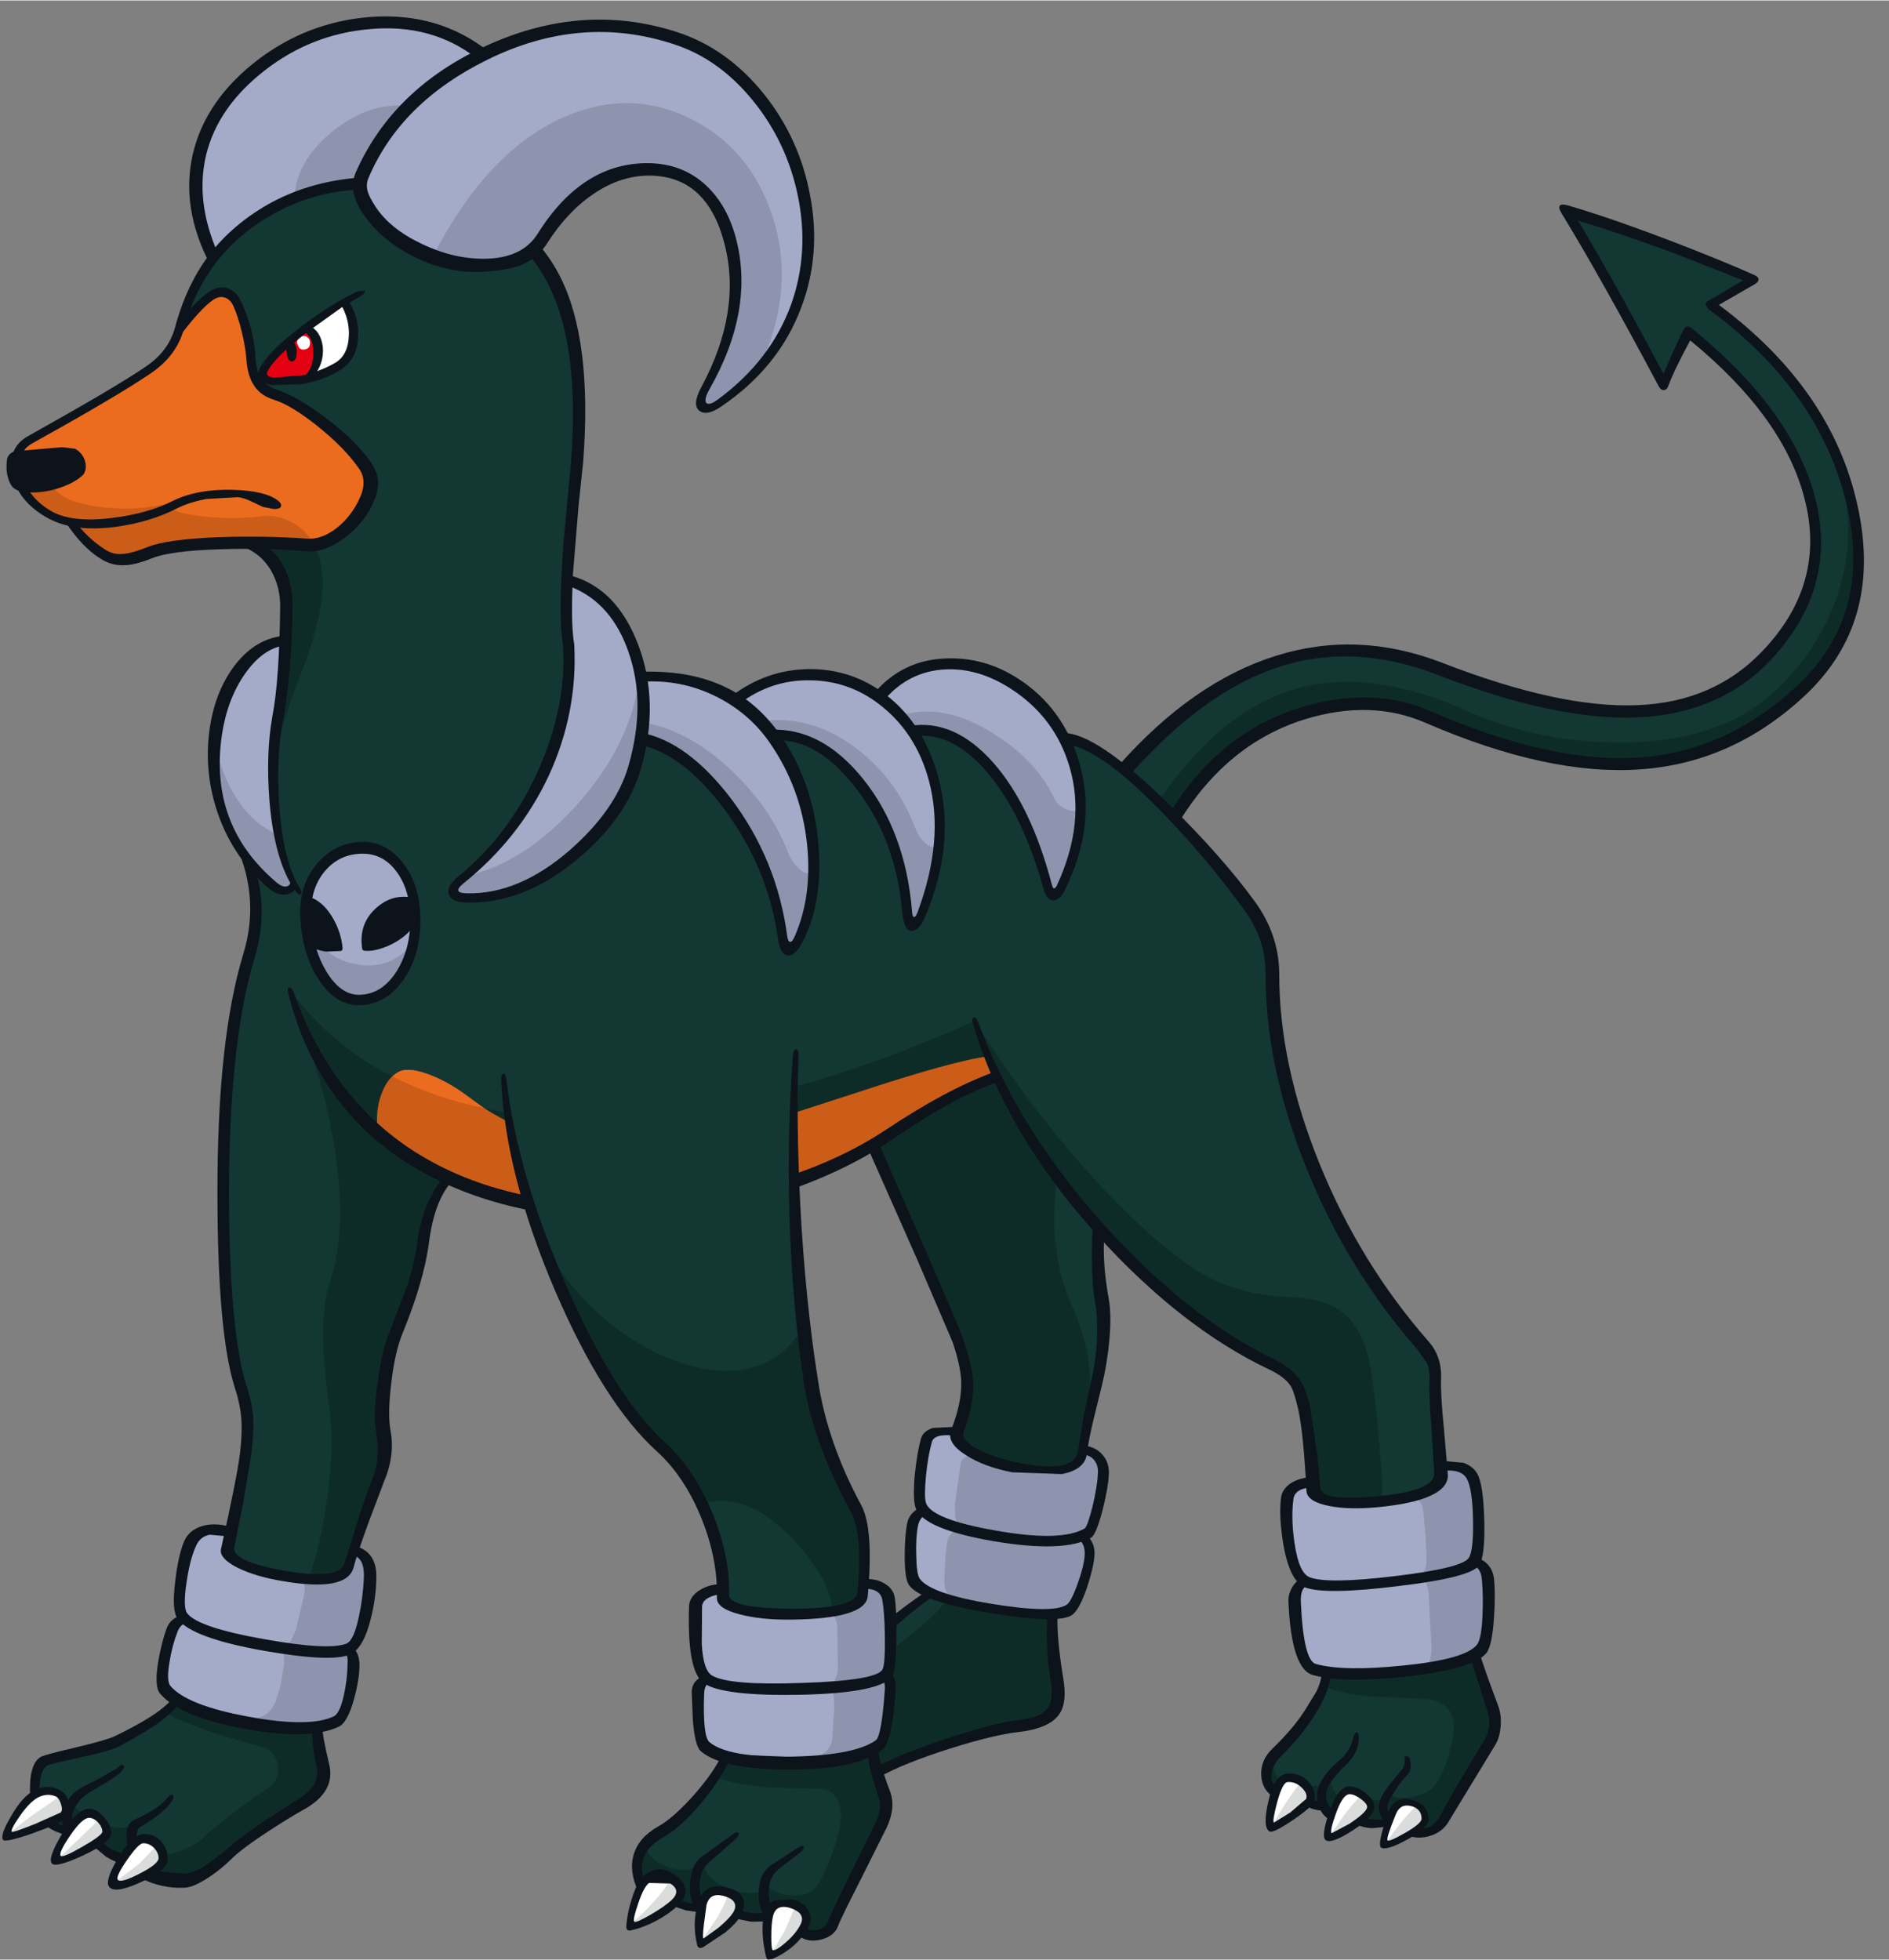 <?xml version='1.0' encoding='utf-8'?>
<svg xmlns="http://www.w3.org/2000/svg" version="1.1" width="319px" height="331px" viewBox="-0.45 -2.7 319.25 331.1"><rect x="-0.45" y="-2.7" width="319.25" height="331.1" fill="#808080" stroke="none"/><g><path fill="#133732" d="M179.7 122.15 Q181.1 122.0 183.7 123.35 L187.5 125.75 Q192.5 129.7 199.15 136.7 205.4 143.25 209.4 148.65 211.95 152.1 213.15 155.35 214.45 158.75 214.55 162.8 214.95 178.65 222.9 196.5 229.75 211.9 239.8 224.0 242.45 227.25 242.1 232.15 242.0 233.65 242.5 238.55 L243.2 246.85 248.65 276.85 Q250.35 282.35 251.55 285.15 253.1 288.7 251.25 292.15 L243.9 304.2 Q242.85 306.1 241.25 306.85 L238.4 307.0 234.1 305.4 229.35 305.1 224.6 303.95 Q223.85 303.7 223.15 302.45 L220.75 302.1 215.05 300.2 Q213.75 299.2 213.45 297.55 213.05 295.4 215.2 293.5 217.9 291.15 220.5 287.25 223.4 282.85 223.8 279.8 L221.7 249.4 Q221.65 247.0 221.0 242.2 L219.85 234.75 Q218.7 229.55 214.4 227.8 208.45 225.45 199.05 217.85 190.15 210.65 185.55 204.9 184.45 208.8 186.1 220.25 186.5 223.3 184.95 231.35 L182.65 242.1 177.65 270.0 Q177.35 273.5 178.45 282.45 178.85 285.55 176.6 287.35 174.7 288.85 171.25 289.15 166.7 289.5 158.8 292.25 152.7 294.35 147.95 296.55 147.3 294.75 147.2 292.85 149.2 292.3 149.8 286.8 150.4 281.55 149.35 280.3 149.85 279.4 149.95 276.0 L149.95 271.5 156.8 266.3 161.35 239.35 Q163.05 234.4 162.75 230.2 162.6 227.85 161.3 223.6 160.15 219.85 155.05 208.3 150.15 197.3 146.85 190.9 130.55 200.85 108.6 201.85 88.6 202.75 75.5 196.2 71.85 200.3 70.85 208.7 70.65 210.4 69.1 215.0 L66.95 220.85 Q65.05 225.2 64.3 230.15 63.65 234.65 64.25 237.25 64.85 239.6 64.6 242.6 64.35 245.45 63.5 247.7 61.3 253.5 58.45 262.05 L53.2 288.7 Q53.2 291.35 54.3 295.75 54.85 297.8 53.2 299.9 51.75 301.75 49.1 303.1 46.55 304.45 42.4 307.5 L34.5 313.5 Q32.55 315.0 30.05 315.05 27.95 315.1 24.6 314.1 L15.9 308.85 10.75 306.95 7.8 305.25 5.3 300.45 Q5.3 298.8 5.8 297.1 6.25 295.5 6.8 295.05 7.2 294.65 11.75 293.6 L18.35 292.05 Q20.7 291.4 24.55 288.8 28.7 286.0 29.65 284.0 L37.95 258.85 Q40.3 249.9 40.85 245.65 42.0 236.9 40.0 230.25 36.65 219.15 37.35 193.95 38.0 169.25 41.6 158.25 43.1 153.85 42.8 149.55 42.65 147.4 41.6 142.7 L45.95 121.75 Q46.75 117.3 47.35 111.15 47.95 104.75 47.95 100.4 47.95 96.15 46.2 93.05 44.55 90.25 41.9 89.05 L30.0 51.9 Q33.75 37.5 48.45 31.05 62.2 24.95 75.1 29.65 88.4 34.45 93.75 46.2 98.7 57.15 97.0 74.6 L95.6 90.0 Q94.85 99.7 95.4 102.55 96.7 110.0 94.35 118.2 L144.95 116.65 179.7 122.15"/><path fill="#ec6c1f" d="M37.25 46.65 Q38.9 46.75 40.2 49.75 41.45 52.5 41.95 56.6 42.45 60.3 43.45 61.85 44.35 63.25 46.6 64.15 50.6 65.65 56.1 70.35 62.2 75.5 62.0 78.45 61.8 82.15 58.7 85.75 55.2 89.8 51.15 89.45 30.15 87.95 24.25 90.9 21.45 92.35 18.8 91.6 15.15 90.65 11.5 85.55 8.95 84.9 6.5 83.2 3.9 81.4 3.2 79.55 L2.65 73.95 Q2.75 72.85 3.75 72.0 4.55 71.3 6.5 70.3 L14.95 65.5 23.7 60.35 Q25.7 59.05 27.3 57.1 28.9 55.2 29.55 53.4 31.5 50.6 33.5 48.75 35.85 46.6 37.25 46.65"/><path fill="#ffffff" d="M59.4 53.0 Q59.75 56.35 57.6 58.35 55.2 60.55 49.95 61.5 44.75 62.4 44.2 60.8 43.7 59.3 48.65 54.9 53.25 50.8 57.75 48.2 59.1 50.6 59.4 53.0"/><path fill="#e50012" d="M51.35 52.8 Q53.2 53.35 53.3 56.25 53.45 59.15 51.7 61.15 L48.35 61.7 45.3 61.45 Q43.4 61.05 44.4 59.35 45.25 58.0 47.65 55.8 49.9 53.75 51.35 52.8"/><path fill="#133732" d="M295.75 44.5 Q292.8 46.45 288.7 48.65 296.0 53.55 302.05 61.25 308.5 69.45 311.5 78.35 318.8 99.95 303.3 114.75 291.2 126.3 273.95 126.35 259.55 126.35 240.65 118.3 228.9 113.3 215.5 119.5 203.25 125.15 198.1 135.4 L194.2 131.3 189.7 127.3 Q202.1 113.1 215.8 108.9 229.15 104.75 243.2 110.35 262.4 118.0 276.4 117.2 289.7 116.4 298.0 108.05 310.25 95.65 304.5 78.75 299.55 64.25 284.95 53.65 282.85 57.0 280.75 62.25 L272.85 48.15 263.95 32.8 Q269.55 34.05 281.45 38.65 290.6 42.15 295.75 44.5"/><path fill="#0d131a" d="M9.9 73.3 Q11.1 73.05 12.05 73.7 12.85 74.2 13.2 75.1 13.55 75.95 13.4 76.45 13.25 77.2 12.2 77.9 10.95 78.7 8.5 79.3 L3.85 79.8 Q2.4 79.7 1.75 78.5 1.15 77.45 1.15 75.75 1.2 75.0 1.65 74.45 2.25 73.75 3.2 73.85 L6.4 73.8 9.9 73.3"/><path fill="#a4abc8" d="M80.85 6.3 Q72.8 10.45 66.5 17.65 60.75 24.25 60.5 28.2 53.35 28.05 45.85 32.15 39.45 35.7 35.55 40.6 32.4 33.8 32.65 27.6 32.95 17.85 41.3 10.15 50.7 1.5 63.1 0.95 74.3 0.45 80.85 6.3"/><path fill="#a4abc8" d="M47.6 105.45 Q47.8 108.5 47.4 112.5 47.05 116.35 46.45 118.6 45.15 123.75 45.9 132.5 46.7 141.8 49.25 146.55 48.75 147.65 47.6 147.55 46.55 147.45 45.35 146.5 41.9 143.8 39.2 138.65 36.0 132.6 35.6 126.15 35.15 118.75 38.55 112.5 42.1 105.9 47.6 105.45"/><path fill="#a4abc8" d="M60.6 140.55 Q64.7 140.5 67.3 144.15 69.75 147.55 69.85 152.55 70.0 157.2 67.85 161.05 65.25 165.75 60.5 166.1 57.2 166.35 54.55 162.75 52.05 159.3 51.4 154.1 50.7 148.5 53.3 144.6 55.95 140.65 60.6 140.55"/><path fill="#a4abc8" d="M76.2 147.9 Q75.85 146.9 77.15 146.05 85.1 140.95 91.2 127.95 97.1 115.2 95.9 106.65 95.15 101.55 95.55 95.3 102.3 96.95 105.75 104.6 108.8 111.4 108.3 120.35 107.7 130.9 98.6 139.85 89.25 149.0 78.35 148.9 76.55 148.9 76.2 147.9"/><path fill="#a4abc8" d="M128.15 118.9 Q133.95 124.95 136.05 135.4 138.35 146.55 134.7 155.75 133.9 157.75 133.0 157.45 132.15 157.1 131.85 155.05 130.0 143.2 123.1 133.7 116.25 124.25 107.9 121.95 108.3 120.1 108.3 116.75 L107.95 111.4 Q113.8 111.5 118.1 112.8 124.05 114.6 128.15 118.9"/><path fill="#a4abc8" d="M123.9 115.6 Q129.35 110.65 138.1 111.45 146.3 112.25 150.9 117.25 156.65 123.5 158.0 132.2 159.5 141.7 155.35 151.8 154.8 153.15 154.05 153.2 153.15 153.25 153.0 151.15 152.25 141.2 146.25 131.75 139.15 120.6 130.1 121.55 127.5 118.05 123.9 115.6"/><path fill="#a4abc8" d="M169.0 129.6 Q161.8 119.45 153.75 120.7 150.7 116.8 147.8 114.95 151.65 110.25 158.5 109.45 166.15 108.6 172.6 113.85 179.45 119.4 181.5 127.8 183.8 137.15 179.15 147.0 178.6 148.2 177.8 148.3 176.9 148.45 176.55 146.75 174.85 137.85 169.0 129.6"/><path fill="#a4abc8" d="M38.2 258.4 Q38.15 259.7 39.05 260.5 40.55 261.85 45.35 263.0 50.5 264.3 54.85 264.0 58.15 263.75 59.4 259.35 60.9 259.65 61.5 260.65 62.15 261.7 62.15 264.0 62.15 266.8 61.2 270.4 60.05 274.65 58.45 276.0 59.4 277.25 59.0 281.0 58.75 283.8 58.05 285.95 57.35 288.25 54.6 288.6 L42.3 288.1 Q35.2 286.95 30.9 284.75 L28.25 283.15 Q27.15 282.1 27.1 280.35 27.05 278.05 28.05 274.8 29.15 271.2 30.5 270.55 29.5 268.9 30.2 264.15 30.75 260.2 31.7 258.0 32.4 256.35 34.4 255.85 L38.7 256.05 Q38.2 257.7 38.2 258.4"/><path fill="#a4abc8" d="M155.15 246.5 Q155.5 243.2 156.1 240.7 156.4 239.6 158.15 239.2 L161.35 239.05 Q161.2 241.2 164.15 242.8 166.45 244.05 171.65 245.35 176.05 246.5 179.45 245.45 182.65 244.45 182.8 242.3 184.45 242.5 185.35 243.7 186.15 244.75 186.15 246.25 186.15 248.9 185.05 252.45 183.85 256.5 182.45 256.85 184.6 258.7 183.05 263.8 181.65 268.3 180.25 269.2 177.45 270.95 166.3 268.95 155.15 266.95 153.95 264.5 153.0 262.55 153.4 257.9 153.8 252.9 155.65 252.3 154.7 251.25 155.15 246.5"/><path fill="#a4abc8" d="M243.35 244.85 L246.9 245.3 Q248.05 245.9 248.6 247.35 249.2 248.9 249.35 253.05 249.55 257.45 249.05 261.05 251.5 261.95 251.5 268.05 251.45 273.75 249.95 275.8 247.9 278.5 235.55 279.75 223.45 281.0 221.1 279.2 218.9 277.5 218.45 271.65 217.95 265.8 219.95 264.2 218.3 263.05 217.45 257.85 216.8 253.85 216.9 251.15 216.95 249.6 218.4 248.65 219.6 247.9 221.3 247.75 221.65 252.3 232.45 250.95 238.2 250.25 240.75 248.8 243.45 247.35 243.35 244.85"/><path fill="#ffffff" d="M10.3 304.05 Q9.6 304.65 5.45 306.2 1.15 307.8 0.8 307.4 0.4 306.95 1.95 304.5 3.45 302.05 4.85 300.95 6.2 299.95 7.7 299.95 8.95 299.95 9.7 300.55 10.45 301.15 10.7 302.25 10.95 303.4 10.3 304.05"/><path fill="#ffffff" d="M17.6 307.3 Q17.15 308.35 13.35 310.2 9.55 312.05 9.05 311.55 8.45 310.9 10.45 307.7 12.5 304.45 14.1 303.85 15.4 303.35 16.75 304.75 18.1 306.1 17.6 307.3"/><path fill="#ffffff" d="M23.45 307.95 Q24.65 307.55 26.05 309.1 27.4 310.55 27.1 311.6 26.55 313.2 22.85 314.8 19.25 316.35 18.75 315.55 18.25 314.7 20.1 311.6 21.95 308.4 23.45 307.95"/><path fill="#ffffff" d="M220.25 302.4 L217.15 304.75 Q214.95 306.15 214.45 305.9 213.95 305.65 214.5 302.9 215.05 300.35 215.7 299.0 216.3 297.85 217.4 297.65 218.4 297.5 219.55 298.25 220.6 298.95 220.85 300.35 221.05 301.7 220.25 302.4"/><path fill="#ffffff" d="M231.25 303.05 Q230.7 304.3 227.7 306.15 224.75 308.05 224.15 307.6 223.75 307.35 224.45 304.65 225.2 301.7 226.5 300.45 227.8 299.2 229.8 300.65 231.65 302.1 231.25 303.05"/><path fill="#ffffff" d="M240.0 305.5 Q239.0 306.65 236.45 307.95 234.0 309.15 233.65 308.8 233.4 308.55 233.9 306.55 234.4 304.5 235.1 303.25 236.35 300.95 238.95 302.3 241.6 303.65 240.0 305.5"/><path fill="#ffffff" d="M50.8 54.0 Q51.25 53.95 51.6 54.3 52.0 54.65 51.95 55.2 51.95 56.2 50.9 56.3 50.45 56.35 50.1 56.0 L49.75 55.25 Q49.7 54.75 50.05 54.4 50.35 54.05 50.8 54.0"/><path fill="#8e94ae" d="M49.3 30.7 Q49.55 24.55 55.6 19.55 61.9 14.35 68.9 15.15 62.25 22.1 60.55 27.85 53.9 28.9 49.3 30.7"/><path fill="#8e94ae" d="M46.1 147.15 Q42.05 144.15 38.95 138.4 34.75 130.5 35.75 121.9 36.65 127.5 39.35 131.85 42.3 136.6 46.55 138.25 47.5 143.0 49.25 146.35 49.1 147.35 48.2 147.65 47.25 148.0 46.1 147.15"/><path fill="#8e94ae" d="M51.3 151.45 Q52.9 158.85 59.55 160.15 65.9 161.35 69.7 156.15 68.5 160.5 66.2 163.2 63.45 166.35 59.75 166.3 56.0 166.25 53.35 161.05 50.95 156.25 51.3 151.45"/><path fill="#8e94ae" d="M77.95 145.35 Q87.8 143.35 96.8 133.5 106.4 123.0 107.75 110.8 111.05 124.2 101.6 136.5 92.1 148.9 78.25 148.9 76.35 148.9 76.1 147.9 75.8 146.75 77.95 145.35"/><path fill="#8e94ae" d="M136.85 144.7 Q137.0 147.45 136.4 150.6 135.7 154.0 134.4 156.25 133.65 157.5 133.0 157.45 132.2 157.35 131.9 155.4 130.05 144.35 123.65 134.65 116.55 124.0 108.15 122.0 L108.15 119.3 Q116.0 120.6 123.3 127.55 129.85 133.85 132.65 141.1 133.35 142.85 134.55 144.0 135.85 145.2 136.85 144.7"/><path fill="#8e94ae" d="M128.25 119.1 Q136.7 118.0 144.2 123.65 151.05 128.8 154.25 137.2 154.85 138.8 156.0 139.75 157.15 140.75 158.05 140.3 157.9 143.0 157.15 146.3 156.35 149.6 155.45 151.5 154.6 153.25 153.85 153.05 153.05 152.9 152.95 150.8 152.35 141.65 146.8 132.45 139.85 121.0 130.15 121.4 L128.25 119.1"/><path fill="#8e94ae" d="M168.45 128.85 Q161.55 119.2 153.95 120.9 L151.85 118.1 Q159.0 115.95 167.3 121.1 174.65 125.65 177.7 132.1 178.2 133.15 179.25 133.75 180.45 134.5 181.9 134.2 182.0 136.55 181.2 140.45 180.4 144.75 179.3 146.5 177.25 149.9 176.3 146.3 173.9 136.45 168.45 128.85"/><path fill="#8e94ae" d="M62.1 262.85 Q62.45 265.3 61.35 269.9 60.15 274.75 58.7 275.6 57.35 276.4 52.95 276.3 L46.6 275.75 Q47.95 275.5 48.7 274.55 L49.5 272.8 50.8 267.45 Q51.15 265.95 51.0 265.2 50.75 264.05 49.55 263.65 52.35 264.1 55.8 263.7 58.55 263.4 59.4 259.45 61.6 259.65 62.1 262.85"/><path fill="#8e94ae" d="M46.6 275.75 Q53.05 276.7 58.35 276.0 59.7 277.35 58.85 282.3 58.05 287.15 56.55 288.1 54.45 289.45 42.9 287.55 44.95 287.35 46.1 284.9 L46.95 282.15 47.35 279.75 Q48.05 276.4 46.6 275.75"/><path fill="#8e94ae" d="M161.0 253.55 L160.95 251.35 161.9 244.55 Q162.05 243.85 162.8 243.4 L164.55 243.25 Q171.05 246.2 177.25 245.65 183.25 245.15 182.5 242.25 184.45 242.25 185.4 243.7 186.15 244.8 186.1 246.35 186.0 248.75 185.35 251.65 184.55 255.3 183.4 256.15 180.85 258.1 172.95 257.4 166.45 256.85 162.0 255.3 161.25 255.05 161.0 253.55"/><path fill="#8e94ae" d="M160.5 267.6 Q159.05 266.45 159.15 263.95 159.25 260.7 159.6 257.9 159.75 257.2 160.3 256.45 160.9 255.6 161.7 255.4 167.15 257.15 172.85 257.5 L182.8 256.85 Q184.6 258.85 182.95 264.0 181.45 268.7 180.1 269.35 177.7 270.5 170.2 269.45 L160.5 267.6"/><path fill="#8e94ae" d="M243.15 244.95 L246.45 245.15 Q248.3 245.8 248.85 247.55 249.45 249.6 249.4 254.8 249.35 260.05 248.7 261.05 248.05 261.95 244.75 262.8 L239.1 263.75 Q240.65 263.15 240.65 260.7 L240.45 256.5 240.05 252.25 Q239.9 251.5 239.4 250.9 238.75 250.15 237.9 250.2 243.95 248.35 243.15 244.95"/><path fill="#8e94ae" d="M248.7 261.05 Q251.35 261.3 251.35 267.8 251.35 273.9 249.9 275.65 248.85 276.9 245.75 277.9 L240.15 279.05 Q241.4 278.5 241.5 275.8 L241.0 266.8 Q240.9 264.1 239.25 264.0 245.95 262.95 248.7 261.05"/><path fill="#0e2c27" d="M168.05 178.95 Q164.1 180.6 158.25 183.85 152.3 187.2 148.15 190.1 141.8 194.6 130.2 198.0 116.8 201.95 103.9 201.85 82.2 201.7 67.5 191.75 52.95 181.95 48.75 164.85 65.4 186.55 99.55 186.1 128.85 185.7 164.3 169.75 166.15 175.25 168.05 178.95"/><path fill="#cc5d18" d="M166.65 175.75 L168.1 179.2 Q161.9 181.0 149.6 189.3 131.55 201.35 106.4 202.05 79.45 202.75 63.5 188.9 62.85 185.45 63.95 182.3 65.05 179.15 67.2 178.25 68.85 177.6 72.25 178.9 75.6 180.2 79.0 182.8 86.65 188.75 97.75 190.7 109.1 192.7 120.05 189.75 L144.3 181.9 Q160.95 176.4 166.65 175.75"/><path fill="#ec6c1f" d="M65.9 179.15 Q66.5 178.55 67.2 178.25 68.85 177.6 72.25 178.9 75.6 180.2 79.0 182.8 L81.35 184.5 Q72.95 182.75 65.9 179.15"/><path fill="#0e2c27" d="M51.2 172.5 Q56.55 181.95 62.6 187.65 67.6 192.25 75.3 196.3 72.5 199.25 71.15 207.05 70.1 214.0 67.2 220.4 65.55 224.1 64.7 230.9 63.95 237.0 64.4 238.85 64.8 240.4 64.6 242.8 64.45 245.25 63.75 246.75 62.85 248.75 58.5 261.75 58.0 263.0 55.85 263.5 L51.75 263.85 Q53.95 257.85 55.0 249.2 55.95 241.25 55.4 236.85 54.35 228.55 54.2 225.0 53.9 218.1 55.4 213.6 58.2 205.05 56.15 191.6 54.6 181.65 51.2 172.5"/><path fill="#0e2c27" d="M178.2 196.2 Q177.45 202.1 177.85 206.65 178.35 212.55 180.7 217.85 183.15 223.35 183.65 228.3 184.25 234.15 182.6 241.7 182.2 243.7 181.15 244.6 180.1 245.45 177.85 245.65 172.9 246.05 166.75 243.75 160.25 241.35 161.35 238.75 162.65 235.6 162.85 231.9 163.05 227.45 161.45 223.55 L154.6 207.95 146.85 190.5 Q163.25 180.45 168.05 178.95 172.75 188.25 178.2 196.2"/><path fill="#0e2c27" d="M180.6 192.05 Q191.05 204.35 200.3 210.95 207.7 216.2 217.85 216.45 224.2 216.65 227.4 219.9 230.4 222.9 231.35 229.45 232.1 234.6 232.65 241.15 233.2 247.5 233.2 251.05 229.6 251.3 226.5 251.0 221.7 250.5 221.55 248.65 220.5 236.4 220.0 234.35 219.5 232.2 218.25 230.75 216.75 228.95 213.75 227.6 201.7 222.3 186.4 205.7 169.0 186.85 164.3 169.75 171.4 181.25 180.6 192.05"/><path fill="#0e2c27" d="M313.05 96.5 Q310.6 109.0 300.05 117.55 290.15 125.55 274.55 126.3 259.4 127.0 246.35 120.7 233.2 114.4 220.9 117.5 207.35 120.95 198.0 135.3 L195.5 132.45 Q205.95 117.1 218.85 113.55 231.3 110.15 247.45 117.35 259.8 122.85 273.95 122.7 289.9 122.55 298.85 114.6 306.25 108.05 309.7 98.9 314.3 86.45 309.25 73.3 315.5 84.25 313.05 96.5"/><path fill="#0e2c27" d="M27.4 286.6 L29.5 284.0 Q33.4 286.7 41.0 288.1 L53.05 288.5 Q53.35 293.3 54.0 295.2 54.55 297.0 53.55 298.95 52.4 301.1 49.85 302.4 47.45 303.6 42.6 307.3 38.3 310.5 35.35 313.1 33.65 314.6 30.8 314.9 27.65 315.25 24.35 314.0 27.45 312.35 27.3 310.65 28.8 310.6 30.85 309.7 33.05 308.75 34.2 307.55 35.35 306.35 39.15 303.5 42.8 300.7 44.55 299.65 46.8 298.3 46.5 295.7 46.15 293.1 43.9 292.5 31.95 289.3 27.4 286.6"/><path fill="#0e2c27" d="M17.25 305.45 Q18.0 306.0 19.45 306.1 21.05 306.2 22.4 305.6 21.8 307.45 21.95 308.65 L20.2 311.4 17.9 310.25 15.95 308.75 Q16.85 308.25 17.3 307.35 17.8 306.35 17.25 305.45"/><path fill="#0e2c27" d="M11.9 301.7 Q12.05 303.05 13.65 303.65 L12.2 305.25 11.0 307.0 Q9.4 306.25 7.85 305.15 8.8 305.0 10.85 303.95 10.95 302.7 11.9 301.7"/><path fill="#0e2c27" d="M159.35 292.1 Q152.2 294.45 147.75 296.4 L147.05 292.7 Q149.0 292.15 149.7 286.7 150.4 281.4 149.2 280.1 149.75 279.45 149.9 278.3 L149.95 276.3 155.45 271.9 Q158.45 269.2 159.7 267.5 L168.7 269.15 177.5 269.9 Q177.4 271.6 177.65 274.85 L178.45 281.7 Q179.5 288.2 171.25 289.0 167.8 289.3 159.35 292.1"/><path fill="#0e2c27" d="M248.8 276.75 Q249.25 278.9 251.55 285.0 252.9 288.85 251.2 291.85 L247.55 297.95 243.85 304.3 Q243.0 305.95 241.35 306.55 L238.65 306.7 Q240.45 305.6 240.35 304.25 240.25 303.0 238.7 302.1 L236.1 302.05 Q235.0 302.75 234.4 304.55 233.35 303.8 233.5 302.25 233.65 300.8 234.5 300.05 234.7 301.5 237.85 300.95 240.9 300.4 241.95 299.05 243.4 297.15 244.35 293.95 245.2 291.15 245.25 289.0 245.35 287.0 243.95 285.7 242.5 284.3 240.0 284.35 L231.4 283.95 Q225.65 283.4 223.4 282.2 L223.7 279.65 Q231.15 280.3 238.5 279.3 244.7 278.45 248.8 276.75"/><path fill="#0e2c27" d="M224.8 299.5 Q225.2 300.4 225.9 300.8 225.3 302.0 224.75 304.0 L224.0 303.5 223.4 302.55 Q221.7 302.45 220.8 301.9 221.05 301.3 220.95 300.5 220.8 299.7 220.45 299.2 L222.45 299.0 Q223.65 298.4 224.45 297.35 224.4 298.55 224.8 299.5"/><path fill="#0e2c27" d="M230.75 301.4 L233.4 301.5 Q233.2 302.25 233.4 303.1 233.55 304.0 234.1 304.45 L234.0 305.4 Q231.2 305.8 229.4 304.95 230.65 304.1 231.1 303.15 231.55 302.1 230.75 301.4"/><path fill="#0e2c27" d="M213.55 297.85 Q213.25 296.0 214.55 294.6 214.65 297.25 216.1 298.3 L215.15 300.05 Q213.85 299.55 213.55 297.85"/><path fill="#cc5d18" d="M8.6 79.3 Q9.55 81.9 16.15 82.85 23.2 83.85 30.25 81.7 24.35 85.25 16.25 85.65 6.35 86.1 3.6 79.7 L8.6 79.3"/><path fill="#cc5d18" d="M37.6 88.85 Q28.65 89.1 26.0 90.1 19.5 92.65 16.95 90.9 14.5 89.2 11.6 85.55 L19.1 85.25 Q24.6 84.55 28.0 82.9 29.3 84.05 34.4 84.55 39.5 85.05 43.8 84.45 46.1 84.15 48.4 85.25 51.15 86.5 52.65 89.3 L37.6 88.85"/><path fill="#0e2c27" d="M41.4 88.9 L47.5 89.05 52.65 89.3 Q54.25 92.3 54.05 96.75 53.75 102.7 50.2 111.65 46.55 120.9 46.1 126.2 L47.25 112.15 Q48.15 101.6 47.95 99.45 47.7 96.1 46.1 93.2 44.25 89.65 41.4 88.9"/><path fill="#dbdcdc" d="M0.8 307.55 Q2.1 306.1 5.3 303.8 L9.75 300.75 Q10.35 301.4 10.5 302.45 10.7 303.55 10.25 304.05 9.75 304.6 6.3 305.85 2.85 307.15 0.8 307.55"/><path fill="#dbdcdc" d="M9.35 311.4 L16.45 304.6 Q17.75 306.1 17.25 307.4 17.0 308.2 14.0 309.85 10.8 311.65 9.35 311.4"/><path fill="#dbdcdc" d="M18.8 315.45 L23.1 312.2 26.15 309.0 Q27.75 311.1 26.35 312.5 24.9 313.85 22.6 314.9 19.95 316.1 18.8 315.45"/><path fill="#dbdcdc" d="M214.4 305.95 L216.75 302.1 Q218.5 299.4 219.5 298.35 220.45 299.2 220.85 300.1 221.35 301.3 220.5 302.1 L217.35 304.45 Q215.3 305.75 214.4 305.95"/><path fill="#dbdcdc" d="M229.7 300.55 Q230.45 301.0 230.85 301.65 231.3 302.35 231.1 303.0 230.75 304.05 228.0 305.9 225.25 307.7 224.2 307.65 L226.7 304.0 Q228.55 301.6 229.7 300.55"/><path fill="#dbdcdc" d="M238.95 302.35 Q239.65 302.6 240.2 303.55 240.75 304.5 240.45 305.0 239.7 306.15 237.15 307.6 234.7 308.9 233.65 308.95 236.0 305.3 238.95 302.35"/><path fill="#0d131a" d="M51.5 149.25 Q53.45 149.8 55.05 152.3 56.65 154.7 56.9 157.3 54.1 157.75 51.95 156.4 50.8 152.3 51.5 149.25"/><path fill="#0d131a" d="M69.55 149.55 L69.6 152.6 Q68.15 154.75 65.6 156.15 63.15 157.5 61.3 157.3 61.05 153.7 63.3 151.4 65.7 148.95 69.55 149.55"/><path fill="#0d131a" d="M58.65 48.35 Q60.3 51.2 60.05 54.4 59.8 58.05 57.05 59.75 54.3 61.5 50.5 62.15 L45.55 62.3 Q44.1 62.1 43.5 61.3 42.95 60.5 43.45 59.5 44.9 56.6 50.55 52.35 55.55 48.55 59.9 46.5 L61.2 46.35 Q61.4 46.75 60.35 47.35 L58.65 48.35 M58.5 54.1 Q58.65 51.5 57.4 49.1 L51.6 53.25 Q45.95 57.6 44.75 60.0 44.35 60.8 45.7 61.05 L51.05 60.6 Q54.1 59.8 56.35 58.45 58.35 57.15 58.5 54.1"/><path fill="#0d131a" d="M50.6 61.25 Q52.6 59.55 52.5 56.65 52.4 53.8 50.7 53.25 L51.8 52.25 Q53.75 53.15 54.1 55.8 54.4 58.65 52.35 61.1 L50.6 61.25"/><path fill="#0d131a" d="M48.75 54.9 Q49.5 54.85 49.7 56.5 L49.6 57.65 Q49.35 58.25 48.9 58.3 48.5 58.35 48.2 57.75 L47.95 56.6 Q47.9 55.95 48.15 55.45 48.4 54.95 48.75 54.9"/><path fill="#0d131a" d="M12.2 73.05 Q13.25 73.6 13.75 74.7 14.1 75.5 14.05 76.3 13.95 77.2 13.4 77.65 12.0 78.9 9.55 79.7 7.25 80.45 5.05 80.45 2.4 80.45 1.6 79.45 1.0 78.65 0.75 77.35 0.55 76.05 0.75 74.8 1.1 73.25 3.65 73.35 L10.0 72.8 12.2 73.05 M12.6 75.15 Q11.85 73.45 10.15 73.8 L3.45 74.45 Q2.05 74.45 1.85 75.25 L1.9 77.05 Q2.05 78.1 2.5 78.65 3.0 79.3 5.0 79.3 L9.15 78.65 Q11.3 78.05 12.55 77.05 13.15 76.55 12.6 75.15"/><path fill="#0d131a" d="M40.2 48.0 Q42.5 52.8 42.75 57.95 42.9 59.9 43.6 61.05 44.5 62.5 46.5 63.15 49.9 64.3 54.6 67.85 59.65 71.65 62.2 75.3 63.3 76.9 63.45 78.55 63.55 80.25 62.55 82.35 61.0 85.75 57.75 88.15 54.35 90.65 51.3 90.4 44.35 89.8 36.85 90.05 28.3 90.3 25.15 91.6 22.3 92.75 20.4 92.75 18.35 92.8 16.55 91.65 13.45 89.75 10.55 85.35 L12.2 85.3 Q14.4 88.25 17.4 90.15 18.65 90.95 20.1 90.85 21.7 90.8 24.55 89.65 27.8 88.35 36.65 88.0 44.25 87.75 51.4 88.25 53.85 88.45 56.4 86.5 58.9 84.55 60.3 81.5 61.7 78.55 60.25 76.45 57.75 72.85 53.1 69.15 48.75 65.7 45.9 64.8 43.6 64.1 42.5 62.4 41.4 60.8 41.2 58.05 41.05 55.9 40.4 53.25 39.75 50.6 38.95 48.85 38.4 47.75 37.5 47.5 36.55 47.2 35.5 47.95 33.3 49.5 29.5 54.6 L30.15 51.3 Q32.55 48.2 34.85 46.55 36.35 45.55 37.85 45.9 39.4 46.3 40.2 48.0"/><path fill="#0d131a" d="M47.55 93.05 Q49.05 95.95 49.0 99.9 48.85 110.95 47.45 118.5 46.15 125.15 46.75 133.45 47.4 142.7 50.15 147.2 50.75 148.15 50.4 148.35 50.0 148.55 49.4 147.7 45.95 142.75 45.1 132.7 44.45 124.45 45.6 118.2 46.75 112.2 46.9 99.9 46.95 96.4 45.35 93.65 43.4 90.3 39.45 89.25 L43.3 88.8 Q46.05 90.15 47.55 93.05"/><path fill="#0d131a" d="M77.9 146.5 Q75.85 148.15 78.45 148.2 87.2 148.4 95.85 140.9 103.6 134.1 105.75 126.7 108.8 116.15 105.8 107.5 103.0 99.3 96.3 96.5 96.05 102.9 96.6 106.15 97.2 117.65 92.3 128.3 87.35 138.9 77.9 146.5 M94.8 88.8 L96.05 75.35 Q97.55 56.15 92.4 45.65 87.15 34.85 73.7 30.85 66.45 28.7 59.3 29.3 51.95 29.9 45.8 33.35 34.1 39.85 30.6 52.9 29.35 57.45 24.9 60.4 19.4 64.15 5.0 72.15 2.2 73.7 3.25 77.5 4.3 81.2 7.95 83.45 11.5 85.65 18.55 84.75 24.6 84.0 28.7 81.9 32.85 79.85 38.85 80.0 44.35 80.15 46.5 81.8 47.25 82.4 47.0 82.9 46.8 83.25 45.85 83.25 L44.0 82.9 42.1 82.0 Q40.8 81.35 39.75 81.25 L34.45 81.55 Q31.5 82.1 29.45 83.15 24.95 85.45 19.2 86.25 11.8 87.25 7.3 84.6 2.45 81.75 1.6 77.25 0.8 72.9 4.25 70.95 19.45 62.45 24.15 59.2 28.05 56.6 29.15 52.5 31.05 45.4 34.9 40.3 38.8 35.2 44.95 31.7 51.35 28.15 59.05 27.35 66.8 26.55 74.15 28.7 88.65 33.05 94.15 43.85 99.7 54.65 98.1 75.4 L97.35 82.45 96.35 94.6 Q103.85 96.85 107.4 106.15 111.1 115.9 107.85 127.2 105.45 135.5 97.1 142.45 88.05 150.0 78.4 149.75 75.8 149.7 75.4 148.35 75.0 147.0 76.95 145.4 85.6 138.4 90.55 127.35 95.35 116.55 94.7 106.25 93.85 101.45 94.8 88.8"/><path fill="#0d131a" d="M47.75 106.3 Q44.0 106.75 40.95 111.1 37.95 115.4 37.05 121.45 34.85 136.55 46.1 146.2 47.15 147.15 47.9 147.05 48.65 146.95 48.75 145.9 L49.45 146.95 Q49.55 148.0 48.15 148.35 46.6 148.7 45.15 147.5 39.05 142.35 36.4 134.8 34.05 128.05 34.9 121.0 35.75 114.25 39.2 109.7 42.8 105.0 47.85 104.65 L47.75 106.3"/><path fill="#0d131a" d="M60.85 141.5 Q57.0 141.5 54.5 144.4 51.75 147.6 52.15 152.9 52.5 157.7 54.7 161.4 57.1 165.35 60.2 165.35 64.05 165.35 66.6 161.35 68.9 157.6 68.9 152.7 68.9 147.75 66.65 144.65 64.4 141.5 60.85 141.5 M67.75 143.2 Q70.6 146.95 70.6 152.7 70.6 158.75 67.7 162.85 64.7 167.1 60.15 167.1 56.3 167.1 53.5 162.9 50.8 158.9 50.35 153.0 49.85 147.0 53.15 143.15 56.25 139.55 60.9 139.5 64.95 139.5 67.75 143.2"/><path fill="#0d131a" d="M51.35 149.9 L51.65 148.75 Q54.0 149.4 55.7 152.2 57.2 154.7 57.45 157.45 57.45 157.9 57.1 157.95 L54.7 158.05 Q53.05 157.85 52.0 157.1 L51.8 155.4 Q52.75 156.3 54.1 156.7 L56.35 156.95 Q55.9 154.65 54.55 152.6 53.05 150.4 51.35 149.9"/><path fill="#0d131a" d="M69.75 153.4 Q68.1 155.8 65.1 157.1 62.7 158.1 61.1 157.9 60.75 157.8 60.75 157.5 60.15 153.4 63.05 150.75 65.8 148.2 69.35 148.95 L69.55 150.15 Q66.5 149.35 64.0 151.4 61.45 153.55 61.7 156.85 63.65 156.95 66.35 155.15 69.05 153.3 69.55 151.5 L69.75 153.4"/><path fill="#0d131a" d="M76.1 196.7 Q73.0 199.9 72.05 207.2 71.2 213.75 67.55 222.65 66.25 225.85 65.65 231.2 65.05 236.2 65.55 239.0 66.35 243.2 64.4 247.75 L61.85 254.5 Q59.85 260.0 59.3 262.15 58.15 266.35 47.1 264.4 42.7 263.65 39.75 262.2 36.55 260.6 36.9 259.0 39.55 247.2 40.1 242.9 40.5 239.65 40.35 237.15 40.15 234.55 39.25 231.8 36.3 222.6 36.3 198.9 36.25 172.85 40.7 158.35 43.45 149.2 39.55 140.3 L42.45 143.25 Q45.0 151.05 42.65 158.85 38.25 173.25 38.25 198.95 38.3 222.25 41.2 231.4 42.2 234.4 42.35 236.95 42.45 239.3 42.0 243.1 L40.7 250.95 39.15 258.65 Q38.55 261.1 47.75 262.7 57.0 264.3 57.8 261.35 L60.15 253.8 Q61.85 248.65 62.5 247.1 63.9 243.75 63.1 239.2 62.6 236.45 63.35 231.0 64.05 225.45 65.5 222.05 L68.45 214.25 Q69.65 210.45 70.1 207.0 71.05 200.05 74.95 195.65 L76.1 196.7"/><path fill="#0d131a" d="M32.65 258.55 Q31.6 260.9 31.05 264.85 30.45 268.95 31.2 269.9 33.1 272.3 44.2 274.25 55.05 276.2 58.1 275.0 59.35 274.5 60.2 270.45 60.9 267.25 61.05 263.8 61.1 262.05 60.6 261.15 60.15 260.3 59.1 260.0 L59.55 258.5 Q63.3 259.5 63.15 263.95 63.1 267.35 62.2 270.85 61.0 275.7 58.8 276.8 55.75 278.25 44.1 276.2 32.0 274.05 29.6 270.85 28.55 269.5 29.15 264.6 29.65 260.15 30.65 257.75 31.45 255.9 33.5 255.2 35.7 254.45 38.65 255.3 L38.25 256.9 35.0 256.6 Q33.35 256.9 32.65 258.55"/><path fill="#0d131a" d="M28.35 282.15 Q31.15 285.45 41.55 287.35 51.85 289.25 55.95 287.3 56.95 286.85 57.65 283.8 58.25 281.1 58.3 278.3 58.4 276.6 57.5 276.25 L59.05 275.6 Q60.2 276.4 60.3 278.35 60.35 280.85 59.4 284.3 58.3 288.35 56.8 289.05 51.75 291.4 40.85 289.4 29.95 287.4 26.6 283.45 25.55 282.2 26.35 277.7 26.95 274.4 27.8 272.2 28.55 270.6 30.35 270.2 L31.4 271.45 Q30.1 271.55 29.55 273.0 28.65 275.3 28.2 278.1 27.65 281.35 28.35 282.15"/><path fill="#0d131a" d="M7.55 295.6 Q6.2 296.4 6.2 300.15 L4.65 300.9 Q4.35 295.5 6.35 294.2 6.95 293.8 12.15 292.6 17.6 291.3 18.95 290.65 22.95 288.7 25.15 287.25 28.0 285.4 29.15 283.7 L30.45 284.4 Q28.75 286.75 25.6 288.9 23.6 290.25 19.8 292.3 18.1 293.2 13.0 294.25 8.0 295.35 7.55 295.6"/><path fill="#0d131a" d="M53.95 288.7 Q54.05 290.65 55.15 295.25 56.4 300.05 50.8 303.1 48.05 304.65 44.95 306.7 40.4 309.65 38.5 311.55 37.0 313.05 34.85 314.5 32.3 316.15 30.9 316.25 26.95 316.5 23.15 314.55 L25.0 313.35 30.8 313.9 Q32.05 313.8 34.05 312.65 L37.4 310.2 Q39.35 308.3 44.05 305.1 L49.85 301.35 Q51.9 300.1 52.65 298.75 53.45 297.3 53.0 295.5 52.4 293.25 52.2 288.6 L53.95 288.7"/><path fill="#0d131a" d="M168.4 180.0 Q163.7 181.7 159.4 184.1 155.95 186.0 150.1 189.95 142.8 194.95 132.55 198.5 122.75 201.9 114.1 202.7 91.3 204.9 74.45 197.1 53.95 187.6 48.25 165.05 48.05 164.2 48.45 164.15 48.85 164.05 49.15 164.85 56.9 186.85 76.35 195.45 92.0 202.4 113.9 200.15 122.8 199.25 131.8 196.35 141.7 193.15 149.05 188.3 154.65 184.6 158.6 182.5 162.9 180.15 167.5 178.4 L168.4 180.0"/><path fill="#0d131a" d="M216.3 293.8 Q214.65 295.35 214.45 297.0 214.2 298.7 215.65 299.65 L215.05 301.1 Q212.85 299.85 212.7 297.3 212.55 294.7 214.65 292.7 218.25 289.2 220.1 286.25 L222.0 283.15 Q222.9 281.35 223.0 279.5 L224.55 279.6 Q224.4 282.85 221.7 287.15 219.45 290.65 216.3 293.8"/><path fill="#0d131a" d="M223.55 303.25 Q221.75 303.25 220.35 302.5 L221.2 301.35 Q222.15 301.75 222.9 301.75 L223.55 303.25"/><path fill="#0d131a" d="M234.05 305.95 L231.4 306.2 Q229.9 306.1 228.7 305.55 L229.85 304.45 Q232.3 305.05 234.4 304.45 L234.05 305.95"/><path fill="#0d131a" d="M249.55 276.4 Q250.3 279.0 252.8 285.65 253.35 287.25 253.15 289.15 253.0 291.0 252.15 292.3 L244.55 304.8 Q243.5 306.8 241.25 307.5 239.3 308.1 237.5 307.45 L238.9 306.15 Q240.45 306.4 241.45 305.85 242.3 305.3 243.05 303.9 244.7 300.7 250.3 291.5 251.85 289.0 250.85 286.15 L247.95 277.1 249.55 276.4"/><path fill="#0d131a" d="M147.95 190.2 Q161.6 221.25 162.35 223.55 163.85 228.0 164.0 230.65 164.25 234.5 162.4 239.2 161.9 240.55 164.7 242.1 167.35 243.5 171.25 244.35 181.25 246.45 181.75 242.35 L182.7 236.45 183.85 231.1 Q184.75 227.5 184.95 223.5 185.1 219.85 184.6 217.15 184.1 214.45 184.1 210.1 184.05 206.45 184.3 203.65 L186.2 205.7 Q185.8 210.55 186.95 216.85 187.4 219.45 187.05 223.55 186.7 227.55 185.75 231.5 L184.4 236.95 Q183.45 241.0 183.25 242.85 182.95 245.6 179.0 246.35 L170.6 246.05 Q165.8 245.1 162.8 243.15 159.45 241.05 160.3 238.9 162.1 234.3 162.0 230.8 161.95 228.25 160.55 224.05 L154.5 209.95 146.2 191.2 147.95 190.2"/><path fill="#0d131a" d="M156.05 246.6 Q155.7 250.2 156.05 251.25 157.0 254.0 167.85 255.9 178.85 257.85 182.85 255.55 183.35 255.2 184.2 251.8 185.0 248.45 185.1 246.25 185.2 244.95 184.55 244.1 183.9 243.15 182.5 243.05 L182.6 241.55 Q184.6 241.65 185.85 243.05 187.05 244.4 186.95 246.4 186.85 248.6 185.9 252.4 184.8 256.6 183.95 257.1 179.4 259.7 167.5 257.7 155.6 255.65 154.3 252.1 153.8 250.65 154.15 246.5 154.55 242.65 155.2 240.35 155.55 239.1 157.2 238.55 L161.4 238.35 161.2 239.9 Q157.5 239.4 157.05 240.9 156.4 243.15 156.05 246.6"/><path fill="#0d131a" d="M155.0 264.05 Q156.85 266.6 167.25 268.3 177.45 269.95 179.8 268.45 180.55 268.0 181.65 264.95 182.7 262.05 182.85 260.25 183.05 258.1 181.65 257.2 L183.0 256.6 Q183.75 257.0 184.15 257.95 184.65 259.0 184.5 260.35 184.3 262.4 183.2 265.7 181.9 269.35 180.75 270.15 178.45 271.75 167.0 269.85 155.3 267.95 153.2 265.15 152.45 264.15 152.45 260.25 152.45 256.8 152.85 254.75 153.25 252.65 155.4 251.95 L156.4 253.15 Q155.1 253.35 154.7 255.05 154.3 257.0 154.4 260.1 154.45 263.3 155.0 264.05"/><path fill="#0d131a" d="M150.0 270.7 Q151.95 269.0 156.2 266.1 L157.6 266.75 Q153.35 269.75 150.15 272.75 L150.0 270.7"/><path fill="#0d131a" d="M160.0 290.9 Q167.9 288.35 171.45 287.95 175.25 287.55 176.5 286.05 177.7 284.55 177.1 281.1 176.15 275.2 176.6 269.75 L178.3 269.85 Q178.05 273.55 179.25 280.9 179.95 285.0 178.55 286.95 176.9 289.35 171.65 289.95 167.55 290.4 160.25 292.7 152.45 295.15 148.05 297.6 L147.75 295.8 Q151.95 293.55 160.0 290.9"/><path fill="#0d131a" d="M179.25 121.1 Q184.8 121.05 197.0 133.05 206.1 142.0 211.6 149.55 215.75 155.25 215.75 161.95 215.75 177.15 222.6 194.0 229.45 210.8 241.0 223.95 243.25 226.5 243.1 230.25 243.0 232.9 243.6 238.9 L244.25 246.55 Q244.25 250.8 232.4 251.95 227.6 252.4 224.2 251.75 220.45 251.0 220.35 249.2 219.85 239.6 219.0 235.6 218.3 232.5 217.7 231.5 216.75 229.95 214.0 228.65 199.2 221.6 185.15 206.15 169.4 188.75 164.0 170.25 163.7 169.3 164.1 169.2 164.5 169.05 164.85 169.95 171.65 188.35 186.75 204.9 200.6 220.05 214.8 226.9 217.85 228.4 219.25 230.45 220.3 232.0 221.0 235.2 L222.15 242.85 222.7 248.7 Q222.85 251.0 232.4 250.1 241.9 249.2 241.95 246.3 L241.45 238.35 Q241.0 232.45 241.15 230.4 241.2 228.8 240.75 227.65 L239.15 225.35 Q227.3 211.85 220.4 194.75 213.45 177.7 213.45 162.05 213.45 158.8 212.55 156.15 211.65 153.45 209.6 150.7 203.05 141.7 195.45 134.0 185.3 123.65 179.85 123.05 L179.25 121.1"/><path fill="#0d131a" d="M243.15 244.1 L246.9 244.45 Q248.55 245.05 249.25 246.35 250.25 248.2 250.4 254.25 250.55 260.35 249.5 261.8 248.05 263.85 235.7 265.3 223.5 266.8 220.1 265.5 217.55 264.5 216.45 258.3 215.65 253.5 216.05 250.35 216.2 249.0 217.55 248.0 219.05 246.95 221.45 246.85 L221.5 248.6 Q218.4 248.7 218.15 250.55 217.7 253.85 218.35 258.15 219.1 263.1 220.9 263.8 224.0 264.95 235.25 263.6 246.55 262.25 247.75 260.55 248.6 259.4 248.5 254.1 248.4 248.85 247.45 247.15 246.55 245.45 243.25 245.8 L243.15 244.1"/><path fill="#0d131a" d="M250.75 276.6 Q248.6 279.25 237.4 280.55 226.5 281.75 221.4 280.3 217.8 279.25 217.3 267.95 217.25 266.65 217.9 265.55 218.55 264.4 219.55 264.0 L220.75 265.05 Q219.25 265.5 219.4 268.05 219.85 277.9 221.95 278.45 226.7 279.75 236.75 278.7 247.2 277.65 249.15 275.2 249.95 274.2 250.1 270.15 250.25 266.9 250.0 264.25 249.85 262.0 248.25 261.8 L249.1 260.55 Q250.3 260.8 251.1 261.75 251.9 262.7 252.05 264.1 252.3 266.65 252.05 270.45 251.75 275.35 250.75 276.6"/><path fill="#0d131a" d="M137.85 139.8 Q138.7 149.6 135.2 156.4 133.95 158.8 132.7 158.7 131.45 158.6 131.05 156.0 129.4 143.95 121.95 133.95 114.9 124.55 107.75 123.15 L107.9 121.05 Q115.75 122.55 123.1 132.2 130.9 142.55 132.6 155.5 132.75 156.35 133.05 156.4 133.4 156.5 133.85 155.5 136.85 148.65 135.95 139.95 134.95 130.3 129.5 122.55 126.2 117.85 120.9 115.1 114.8 111.95 107.8 112.45 L107.6 110.75 Q116.25 110.45 122.25 113.4 127.65 116.0 131.5 121.55 136.95 129.45 137.85 139.8"/><path fill="#0d131a" d="M129.7 120.55 Q138.4 120.15 145.4 128.85 152.6 137.8 153.7 151.35 153.75 152.15 154.0 152.2 154.3 152.25 154.6 151.45 159.2 139.15 156.55 129.2 154.35 120.9 147.95 116.1 142.9 112.3 136.6 112.2 130.0 112.05 124.65 116.05 L123.2 114.85 Q129.05 110.4 136.25 110.3 143.45 110.25 149.15 114.55 155.75 119.55 158.2 128.85 161.05 139.9 155.95 152.05 154.9 154.55 153.65 154.55 152.35 154.55 152.05 151.5 151.0 139.1 144.15 130.35 137.7 122.05 130.7 122.35 L129.7 120.55"/><path fill="#0d131a" d="M166.55 127.95 Q160.6 120.85 154.2 121.65 L153.3 119.9 Q160.85 118.7 167.4 126.1 173.85 133.4 177.35 146.85 177.65 147.85 178.15 146.9 183.1 136.25 180.3 126.8 177.85 118.5 170.5 113.7 165.0 110.1 159.35 110.35 153.2 110.65 149.05 115.45 L147.35 114.3 Q152.1 108.75 159.45 108.5 166.05 108.25 171.75 112.0 179.35 116.95 182.0 126.25 184.95 136.75 179.5 147.65 178.65 149.4 177.55 149.4 176.45 149.4 175.9 147.4 172.45 134.95 166.55 127.95"/><path fill="#0d131a" d="M62.0 0.1 Q73.65 -0.8 82.15 5.95 L80.15 7.1 Q72.5 1.15 61.95 2.15 52.25 3.0 44.45 9.0 36.4 15.2 34.4 23.35 32.5 31.2 36.35 40.0 L35.0 41.8 Q30.05 32.3 32.15 23.2 34.3 14.1 43.1 7.35 51.5 0.95 62.0 0.1"/><path fill="#0d131a" d="M290.05 48.75 Q309.2 63.0 313.5 82.75 317.85 102.5 304.4 114.95 292.25 126.2 276.7 127.25 261.15 128.35 240.4 119.35 231.25 115.4 220.2 118.75 207.0 122.8 198.8 136.15 L197.25 134.6 Q205.75 120.8 219.8 116.65 231.55 113.2 241.15 117.35 261.6 126.25 276.4 125.25 291.15 124.3 303.1 113.3 316.35 101.0 311.45 81.7 306.7 62.9 288.2 49.4 L287.8 48.7 Q287.8 48.3 288.3 48.05 L294.15 44.6 282.3 39.95 Q273.65 36.75 266.25 34.5 272.05 44.2 280.7 60.4 283.05 54.9 284.05 53.0 284.6 52.0 285.45 52.7 302.25 66.35 306.2 80.95 310.35 96.3 298.95 108.6 290.45 117.75 276.55 118.45 262.6 119.1 242.45 111.25 228.35 105.8 215.65 109.95 202.95 114.1 190.45 128.25 L188.6 126.6 Q201.1 112.5 215.05 108.1 228.9 103.7 243.2 109.2 263.1 116.95 276.25 116.4 289.4 115.9 297.7 106.95 308.25 95.65 304.5 81.4 300.95 67.65 285.2 54.75 282.4 59.95 281.5 62.45 281.25 63.15 280.7 63.15 280.2 63.15 279.85 62.45 270.0 43.95 263.45 33.25 262.85 32.25 263.2 31.95 263.5 31.65 264.6 31.95 272.25 34.2 283.0 38.35 291.15 41.5 296.15 43.75 296.75 44.05 296.75 44.45 296.75 44.85 296.2 45.2 L290.05 48.75"/><path fill="#0d131a" d="M10.85 304.45 Q9.95 305.3 5.25 307.0 0.4 308.7 0.05 308.15 -0.45 307.35 1.35 304.3 3.15 301.1 5.05 299.95 7.2 298.65 9.45 299.65 10.8 300.2 11.25 302.0 11.7 303.7 10.85 304.45 M8.9 300.8 Q7.4 300.2 5.8 301.1 4.35 302.0 2.8 304.3 1.3 306.45 1.55 306.8 1.7 307.0 5.55 305.45 L9.8 303.55 Q10.2 303.15 9.85 302.1 9.5 301.0 8.9 300.8"/><path fill="#0d131a" d="M14.6 304.45 Q13.45 304.45 11.4 307.45 9.45 310.3 9.8 310.85 10.05 311.3 13.35 309.4 16.6 307.55 16.85 306.85 16.85 306.05 16.15 305.25 15.4 304.45 14.6 304.45 M18.35 307.0 Q18.35 308.6 13.6 310.8 8.95 312.95 8.3 312.15 7.6 311.2 10.05 307.15 12.6 302.9 14.65 302.9 15.95 302.95 17.2 304.4 18.35 305.75 18.35 307.0"/><path fill="#0d131a" d="M21.0 311.6 Q19.1 314.35 19.45 314.9 19.9 315.55 23.1 313.9 26.35 312.25 26.35 311.25 26.35 310.35 25.6 309.55 24.75 308.7 23.7 308.75 22.9 308.85 21.0 311.6 M26.8 308.45 Q27.9 309.75 27.9 311.4 27.9 313.25 23.4 315.3 18.95 317.35 18.0 316.1 17.2 315.1 19.5 311.25 21.8 307.35 23.7 307.2 25.55 307.05 26.8 308.45"/><path fill="#0d131a" d="M22.8 308.4 L21.25 310.0 Q20.8 308.25 20.95 306.9 21.15 305.25 22.3 304.75 26.3 303.0 27.85 301.05 28.4 300.4 28.7 300.55 29.05 300.75 28.65 301.5 27.6 303.4 23.4 305.9 22.85 306.2 22.7 306.95 22.55 307.65 22.8 308.4"/><path fill="#0d131a" d="M20.05 296.6 Q19.3 297.45 16.45 299.1 13.7 300.65 13.1 301.4 12.05 302.7 11.8 303.75 11.6 304.7 12.0 305.75 L10.7 307.15 Q8.95 303.9 11.65 300.65 12.5 299.6 15.5 298.25 L19.3 296.1 Q20.05 295.3 20.4 295.55 20.75 295.8 20.05 296.6"/><path fill="#0d131a" d="M19.9 312.15 Q18.75 311.8 17.45 311.0 L15.35 309.25 16.45 308.35 18.35 309.75 20.85 310.8 19.9 312.15"/><path fill="#0d131a" d="M10.9 307.5 L8.85 306.7 Q7.6 306.1 7.15 305.6 L8.7 304.9 Q9.45 305.6 10.5 305.9 L10.9 307.5"/><path fill="#0d131a" d="M221.7 301.6 Q221.45 302.5 218.1 304.8 214.7 307.1 214.1 306.75 212.9 306.05 213.9 301.7 214.85 297.3 216.95 297.0 219.15 296.7 220.7 298.35 222.05 299.9 221.7 301.6 M219.55 299.35 Q218.5 298.3 217.15 298.4 216.3 298.5 215.4 301.8 214.55 305.0 214.85 305.25 L217.6 303.55 220.3 301.25 Q220.6 300.35 219.55 299.35"/><path fill="#0d131a" d="M229.6 301.3 Q228.45 300.45 227.65 300.45 226.5 300.45 225.35 303.65 224.25 306.7 224.6 307.05 L227.6 305.45 Q230.4 303.6 230.6 302.7 230.7 302.15 229.6 301.3 M231.8 302.95 Q231.45 304.45 228.05 306.65 224.6 308.85 223.65 308.25 222.75 307.75 224.15 303.55 225.6 299.3 227.5 299.15 228.95 299.05 230.5 300.4 232.05 301.75 231.8 302.95"/><path fill="#0d131a" d="M234.05 308.25 Q234.3 308.55 237.0 307.0 239.8 305.4 239.8 304.6 239.8 302.9 238.0 302.45 236.2 302.0 235.45 303.85 233.8 307.9 234.05 308.25 M234.3 303.2 Q235.35 300.75 238.1 301.4 240.85 302.05 241.0 304.6 241.1 306.05 237.5 308.05 234.0 310.0 233.0 309.5 232.45 309.2 233.25 306.4 L234.3 303.2"/><path fill="#0d131a" d="M226.9 295.6 Q223.65 298.75 223.65 300.6 223.65 301.45 224.0 302.15 224.4 302.95 224.95 303.1 L224.5 304.75 Q223.5 304.5 222.8 303.3 222.15 302.1 222.15 300.8 222.1 297.95 225.9 294.75 227.7 293.25 228.25 290.95 228.5 290.0 228.85 290.0 229.2 290.0 229.2 291.0 229.15 293.55 226.9 295.6"/><path fill="#0d131a" d="M237.85 294.65 Q238.2 296.25 237.5 297.05 236.5 298.1 235.45 299.65 234.05 301.7 234.05 302.65 234.05 303.6 234.8 303.95 L234.1 305.35 Q233.4 305.0 232.95 304.15 232.5 303.3 232.55 302.65 232.6 301.25 234.15 299.15 L236.35 296.45 Q237.05 295.7 236.95 294.75 236.85 294.05 237.25 294.0 237.65 293.95 237.85 294.65"/><path fill="#a4abc8" d="M129.6 15.95 Q134.55 23.4 135.8 32.3 137.1 41.7 133.75 49.95 130.05 59.1 121.35 65.0 119.05 66.6 118.4 65.75 117.8 65.0 118.65 63.3 124.5 51.55 123.4 40.75 122.25 29.65 114.35 26.75 107.7 24.25 101.1 27.95 95.65 31.0 91.1 37.65 88.5 41.5 82.65 42.0 77.45 42.45 71.65 40.15 65.9 37.85 62.75 34.15 59.35 30.1 60.85 26.2 63.0 20.6 68.8 15.15 74.75 9.55 82.5 5.95 101.2 -2.7 117.2 4.95 124.5 8.45 129.6 15.95"/><path fill="#133732" d="M84.8 180.05 Q84.55 176.25 92.4 173.35 99.4 170.75 109.7 169.85 119.95 168.95 126.85 170.3 134.6 171.8 134.1 175.5 133.1 183.2 134.0 201.6 134.85 218.5 136.4 229.6 138.05 240.9 143.7 251.25 146.6 256.5 145.05 267.85 L147.2 292.85 Q147.2 296.2 148.8 299.4 149.45 300.75 149.4 302.05 149.4 303.7 148.35 305.85 L144.35 314.05 Q141.3 320.2 140.9 321.55 140.35 323.25 138.5 323.95 L135.0 323.75 129.35 321.4 124.0 320.85 117.95 319.9 Q115.95 319.75 113.55 318.85 L107.75 315.95 Q106.6 312.9 107.7 310.5 108.7 308.3 111.75 306.4 114.45 304.75 117.8 300.55 120.7 296.9 122.35 293.75 L121.75 267.3 Q121.55 259.75 118.85 252.9 116.0 245.85 111.4 241.9 102.6 234.35 94.05 214.15 85.7 194.35 84.8 180.05"/><path fill="#a4abc8" d="M118.4 292.25 Q117.35 291.3 117.3 286.45 117.25 281.4 119.05 280.8 116.25 278.55 117.05 269.1 117.35 265.9 121.75 265.55 121.7 267.1 122.35 267.8 122.85 268.35 124.3 268.85 127.3 269.85 133.15 269.85 139.05 269.85 142.85 268.75 145.55 268.0 145.55 265.0 L148.4 265.4 Q149.6 265.95 149.85 267.7 150.1 269.95 150.0 273.9 149.9 278.3 149.4 280.5 150.35 281.65 149.85 286.4 149.4 291.0 148.35 291.95 145.85 294.2 133.3 294.3 120.8 294.35 118.4 292.25"/><path fill="#ffffff" d="M113.95 318.35 Q113.05 319.85 109.75 321.45 106.65 323.0 106.2 322.65 105.85 322.4 106.35 320.2 106.85 318.0 107.65 316.25 109.1 313.05 112.4 314.3 115.65 315.6 113.95 318.35"/><path fill="#ffffff" d="M122.15 316.85 Q123.4 317.1 124.0 318.4 124.65 319.7 124.0 320.85 123.35 322.05 120.8 323.95 118.45 325.8 118.05 325.7 117.8 325.6 117.85 323.15 117.9 320.85 118.1 319.35 118.3 318.0 119.45 317.3 120.65 316.6 122.15 316.85"/><path fill="#ffffff" d="M135.35 323.15 Q134.65 324.45 132.5 326.15 130.4 327.85 129.8 327.65 129.5 327.55 129.3 325.3 129.1 322.9 129.3 321.25 129.5 319.65 131.05 319.1 L133.8 319.05 Q135.05 319.45 135.55 320.65 136.0 321.9 135.35 323.15"/><path fill="#8e94ae" d="M83.5 41.85 Q78.05 42.95 72.8 40.35 81.85 22.9 94.55 17.15 105.75 12.1 116.2 17.25 126.2 22.2 130.0 33.45 134.05 45.5 128.3 58.5 L124.65 62.35 121.3 65.1 Q118.95 66.6 118.3 65.75 117.7 64.95 118.8 62.85 125.05 50.9 123.25 39.85 121.6 29.75 115.05 27.2 109.0 24.85 103.05 27.05 96.75 29.35 91.95 36.4 89.0 40.75 83.5 41.85"/><path fill="#8e94ae" d="M143.7 268.25 Q145.75 267.4 145.75 264.85 147.1 264.85 148.3 265.65 149.65 266.55 149.8 267.9 150.1 269.8 150.1 274.15 150.05 279.05 149.45 280.0 148.8 281.05 145.1 281.75 L139.25 282.3 Q140.95 281.75 141.15 279.2 L141.05 272.15 Q140.85 269.7 138.9 269.45 141.2 269.3 143.7 268.25"/><path fill="#8e94ae" d="M140.45 283.85 Q140.15 282.65 139.25 282.3 144.95 282.05 149.05 280.4 150.35 281.3 149.75 286.3 149.25 290.9 148.35 292.15 147.75 293.0 144.25 293.5 L137.8 294.05 Q138.8 293.65 139.5 292.8 140.1 292.0 140.2 291.2 L140.55 285.85 140.45 283.85"/><path fill="#0e2c27" d="M137.85 236.0 Q140.3 244.95 142.35 248.45 144.05 251.3 144.8 253.4 145.75 256.0 145.75 258.45 L145.75 264.0 Q145.65 266.95 145.15 267.55 144.0 268.85 140.2 269.7 140.2 264.4 133.5 257.3 125.95 249.3 118.5 251.3 114.35 244.55 111.6 242.0 106.8 237.5 101.1 228.3 94.25 217.15 91.35 206.7 94.15 213.05 100.05 218.6 105.8 224.0 112.5 226.75 119.55 229.65 125.3 228.65 131.7 227.5 135.1 221.7 135.35 226.95 137.85 236.0"/><path fill="#0e2c27" d="M122.4 293.7 L135.65 294.25 Q142.95 293.9 147.05 292.7 147.5 296.25 149.1 300.2 149.95 302.5 148.7 305.0 L144.6 313.25 140.65 321.6 Q139.85 323.55 138.05 324.0 136.55 324.4 134.95 323.65 136.0 322.05 135.5 320.8 135.05 319.75 133.65 319.1 L131.2 319.05 Q130.15 319.5 129.5 320.45 128.85 319.5 128.75 317.75 128.7 316.1 129.1 315.2 129.45 317.15 132.8 317.5 136.05 317.85 137.35 316.3 138.35 315.1 139.65 311.9 140.9 308.75 141.4 306.4 142.05 303.15 141.0 301.25 139.9 299.3 137.4 299.55 L129.25 299.3 Q123.4 298.7 120.3 297.55 L122.4 293.7"/><path fill="#0e2c27" d="M122.15 316.9 Q120.75 316.65 119.6 317.25 118.45 317.9 118.15 319.2 117.15 318.2 117.05 316.0 116.95 313.35 118.65 311.7 118.2 314.35 122.0 316.1 125.6 317.75 128.45 316.85 128.45 317.55 128.75 318.65 129.05 319.9 129.5 320.45 L129.25 321.4 124.1 320.85 Q124.85 319.5 124.2 318.3 123.55 317.2 122.15 316.9"/><path fill="#0e2c27" d="M107.25 312.05 Q107.4 309.6 108.85 308.8 108.55 310.9 111.5 312.35 114.55 313.85 117.5 312.75 116.95 314.15 117.0 316.15 117.05 318.35 117.85 319.65 114.85 319.3 113.7 318.75 114.6 317.85 114.45 316.7 114.25 315.5 112.95 314.75 111.6 313.9 110.2 314.15 108.75 314.45 107.9 315.9 107.1 314.25 107.25 312.05"/><path fill="#dbdcdc" d="M106.1 322.35 Q108.1 320.85 110.2 318.45 112.25 316.15 113.0 314.55 114.1 315.25 114.4 316.6 114.75 318.2 113.25 319.25 107.75 323.2 106.1 322.35"/><path fill="#dbdcdc" d="M122.6 317.15 Q123.85 317.4 124.25 318.55 124.6 319.75 123.8 321.0 123.0 322.3 120.95 323.8 118.95 325.35 118.0 325.4 L120.75 321.35 Q122.2 318.9 122.6 317.15"/><path fill="#dbdcdc" d="M134.1 319.05 Q136.2 320.3 135.7 322.2 135.4 323.4 133.45 325.25 131.4 327.25 129.8 327.55 L132.15 323.6 134.1 319.05"/><path fill="#0d131a" d="M107.4 318.95 Q106.45 321.7 106.75 322.0 107.0 322.25 109.45 320.85 111.95 319.4 113.1 318.3 114.7 316.75 112.85 315.55 L109.25 315.45 Q108.35 316.1 107.4 318.95 M108.35 314.25 Q111.05 312.0 113.95 314.35 116.8 316.7 114.1 319.3 112.65 320.65 110.55 321.8 108.4 322.95 106.25 323.45 105.35 323.7 105.4 322.7 105.6 320.25 106.45 317.75 107.3 315.15 108.35 314.25"/><path fill="#0d131a" d="M121.85 317.65 Q119.5 317.0 118.95 319.2 L118.5 322.55 Q118.25 324.8 118.45 324.85 L121.0 323.0 Q123.35 321.0 123.7 319.95 124.25 318.3 121.85 317.65 M122.15 323.8 L118.4 326.3 Q117.55 326.75 117.35 325.85 116.5 322.25 117.5 318.9 118.55 315.3 122.35 316.2 126.15 317.1 125.05 320.3 124.6 321.75 122.15 323.8"/><path fill="#0d131a" d="M130.15 321.25 Q129.9 322.45 129.9 324.55 129.9 326.7 130.15 326.8 130.6 327.0 132.3 325.55 134.15 323.95 134.9 322.35 135.7 320.55 133.15 319.7 130.6 318.9 130.15 321.25 M130.55 318.35 L133.65 318.25 Q135.35 318.75 136.1 320.0 137.0 321.4 136.1 323.0 134.25 326.45 130.1 328.3 L129.35 328.4 Q129.1 328.3 129.0 327.85 128.1 324.05 128.6 320.95 128.95 319.05 130.55 318.35"/><path fill="#0d131a" d="M123.3 293.7 Q121.95 297.05 118.55 301.35 114.9 305.85 111.85 307.6 109.25 309.05 108.45 310.9 107.65 312.75 108.45 315.35 L107.45 317.0 Q105.8 313.45 106.65 310.65 107.5 307.75 110.8 305.9 113.4 304.45 116.9 300.5 120.35 296.55 121.7 293.5 L123.3 293.7"/><path fill="#0d131a" d="M118.0 320.45 L115.5 320.1 113.25 319.35 114.1 318.25 115.9 318.8 118.15 319.05 118.0 320.45"/><path fill="#0d131a" d="M123.85 308.05 L119.75 311.65 Q118.15 312.75 117.85 315.05 117.55 317.15 118.55 318.8 L117.3 320.1 Q115.85 317.95 116.2 315.0 116.55 311.85 118.8 310.55 L123.3 307.3 Q124.1 306.65 124.35 307.0 124.55 307.35 123.85 308.05"/><path fill="#0d131a" d="M130.4 312.1 L134.3 309.55 Q135.1 309.0 135.35 309.3 135.6 309.55 134.9 310.2 L131.1 313.15 Q129.75 314.2 129.5 316.3 129.3 318.35 130.15 319.75 L128.95 321.45 Q127.5 319.3 127.8 316.5 128.05 313.4 130.4 312.1"/><path fill="#0d131a" d="M129.35 321.95 L126.5 322.0 123.75 321.45 124.4 320.15 127.05 320.6 129.6 320.5 129.35 321.95"/><path fill="#0d131a" d="M147.85 292.4 Q148.3 295.7 149.95 299.9 151.0 302.7 149.4 306.1 L145.25 314.4 Q141.65 321.45 141.2 322.7 140.6 324.4 138.4 325.0 136.15 325.6 134.55 324.4 L135.3 322.95 Q136.6 323.65 137.85 323.35 139.15 323.0 139.55 321.8 140.25 319.9 147.45 305.45 148.2 303.85 148.3 302.7 148.35 301.65 147.85 300.45 L146.8 296.95 Q146.2 294.6 146.15 292.85 L147.85 292.4"/><path fill="#0d131a" d="M85.15 179.8 Q87.1 196.05 95.4 214.85 103.55 233.4 111.95 241.0 116.7 245.3 119.85 252.7 122.95 260.1 122.75 266.75 122.7 269.05 133.45 269.1 144.15 269.1 144.45 266.4 145.45 256.55 143.25 252.55 136.95 240.9 135.45 231.15 133.4 217.75 132.95 202.0 132.6 188.2 133.55 175.75 133.65 174.5 134.1 174.55 134.55 174.6 134.5 175.8 134.1 186.9 134.8 200.8 135.65 217.1 137.85 230.85 139.45 241.15 145.1 251.6 147.25 255.55 146.2 267.0 145.85 270.8 133.25 270.95 128.1 271.0 124.55 270.05 120.65 269.05 120.7 267.25 120.9 260.75 118.05 253.7 115.15 246.65 110.55 242.5 101.55 234.35 93.4 215.45 85.0 195.9 84.25 179.9 84.2 178.75 84.65 178.7 85.05 178.65 85.15 179.8"/><path fill="#0d131a" d="M119.9 280.4 Q122.8 282.1 135.1 281.65 147.4 281.25 148.65 279.45 149.15 278.7 149.1 274.05 149.05 269.65 148.65 267.55 148.3 265.7 145.5 265.7 L145.5 264.1 Q147.55 263.95 149.05 264.85 150.5 265.7 150.75 267.15 151.1 269.15 151.05 274.05 151.0 279.5 150.35 280.5 148.4 283.35 134.85 283.65 121.55 283.9 118.45 281.65 115.65 279.65 116.0 268.75 116.05 267.1 117.75 266.0 119.45 264.9 121.8 264.95 L121.8 266.65 Q120.35 266.7 119.4 267.2 118.25 267.75 118.2 268.75 L118.15 275.05 Q118.4 279.55 119.9 280.4"/><path fill="#0d131a" d="M119.45 291.65 Q122.6 294.3 133.35 294.1 143.95 293.9 147.55 291.35 148.55 290.65 149.1 282.65 149.15 281.5 148.55 280.75 L149.85 279.75 Q151.1 280.85 150.95 282.7 150.3 291.7 148.7 292.9 144.4 296.3 132.95 296.3 121.65 296.3 118.0 293.2 117.0 292.35 116.65 288.0 L116.45 283.2 Q116.5 281.2 118.4 280.55 L119.65 281.4 Q118.6 281.9 118.55 283.45 118.3 290.7 119.45 291.65"/><path fill="#0d131a" d="M126.9 14.35 Q121.15 7.2 113.45 4.7 97.7 -0.5 81.85 7.35 67.25 14.55 61.85 27.25 61.35 28.35 61.7 29.6 62.0 30.6 63.05 32.2 65.5 35.9 70.75 38.4 76.0 40.95 81.25 40.95 87.75 40.95 90.4 36.75 98.0 24.6 109.3 24.8 114.75 24.9 118.6 28.3 122.3 31.6 123.85 37.2 127.2 49.45 119.4 63.1 118.45 64.85 118.95 65.35 119.5 65.75 120.85 64.75 129.85 58.15 133.3 48.55 136.35 39.85 134.4 30.35 132.55 21.35 126.9 14.35 M134.9 49.35 Q131.1 59.4 121.4 65.95 119.0 67.6 117.75 66.65 116.45 65.65 118.1 62.6 125.0 49.75 121.95 38.25 118.95 26.9 109.25 26.9 104.4 26.9 99.85 30.0 95.4 33.0 91.95 38.45 90.35 40.9 87.65 42.0 85.4 42.9 81.3 43.15 75.3 43.5 69.5 40.6 63.9 37.8 60.85 33.25 58.3 29.5 59.7 26.3 66.0 12.1 81.85 4.9 98.1 -2.5 114.0 2.65 122.45 5.4 128.65 13.1 134.65 20.6 136.45 30.2 138.4 40.25 134.9 49.35"/></g></svg>